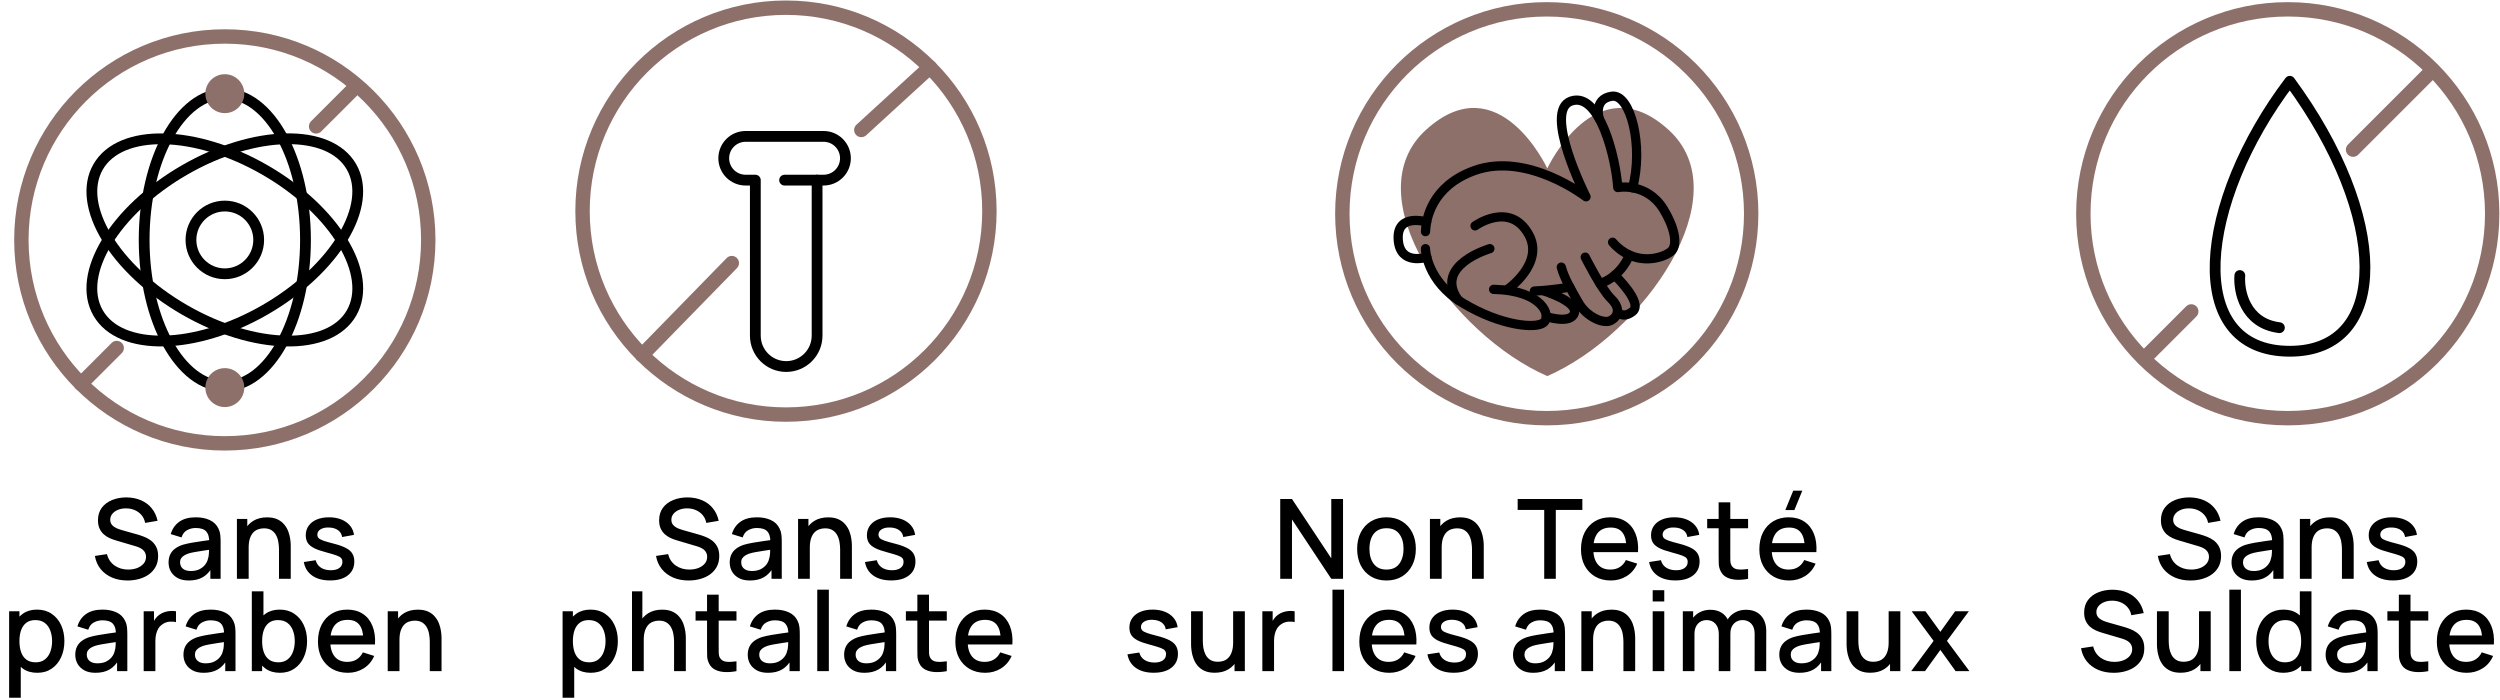 <svg width="325" height="91" viewBox="0 0 325 91" fill="none" xmlns="http://www.w3.org/2000/svg">
<path d="M29.227 35.592C31.659 35.592 33.63 33.62 33.63 31.189C33.63 28.757 31.659 26.786 29.227 26.786C26.795 26.786 24.824 28.757 24.824 31.189C24.824 33.62 26.795 35.592 29.227 35.592Z" stroke="black" stroke-width="1.403" stroke-miterlimit="10" stroke-linecap="round" stroke-linejoin="round"/>
<path d="M29.227 50.201C35.018 50.201 39.713 41.689 39.713 31.189C39.713 20.688 35.018 12.176 29.227 12.176C23.435 12.176 18.74 20.688 18.74 31.189C18.74 41.689 23.435 50.201 29.227 50.201Z" stroke="black" stroke-width="1.403" stroke-miterlimit="10" stroke-linecap="round" stroke-linejoin="round"/>
<path d="M45.69 40.698C48.586 35.683 43.562 27.361 34.469 22.111C25.375 16.86 15.657 16.67 12.761 21.686C9.865 26.701 14.889 35.023 23.982 40.273C33.075 45.523 42.794 45.714 45.69 40.698Z" stroke="black" stroke-width="1.403" stroke-miterlimit="10" stroke-linecap="round" stroke-linejoin="round"/>
<path d="M34.467 40.268C43.56 35.018 48.584 26.696 45.688 21.681C42.792 16.665 33.073 16.856 23.98 22.106C14.887 27.356 9.863 35.678 12.759 40.693C15.655 45.709 25.374 45.518 34.467 40.268Z" stroke="black" stroke-width="1.403" stroke-miterlimit="10" stroke-linecap="round" stroke-linejoin="round"/>
<path d="M29.227 14.707C30.624 14.707 31.757 13.574 31.757 12.177C31.757 10.78 30.624 9.647 29.227 9.647C27.83 9.647 26.697 10.78 26.697 12.177C26.697 13.574 27.83 14.707 29.227 14.707Z" fill="#8E706A"/>
<path d="M29.227 52.918C30.624 52.918 31.757 51.785 31.757 50.388C31.757 48.991 30.624 47.858 29.227 47.858C27.83 47.858 26.697 48.991 26.697 50.388C26.697 51.785 27.83 52.918 29.227 52.918Z" fill="#8E706A"/>
<path d="M29.227 57.636C43.833 57.636 55.674 45.795 55.674 31.188C55.674 16.582 43.833 4.741 29.227 4.741C14.62 4.741 2.779 16.582 2.779 31.188C2.779 45.795 14.62 57.636 29.227 57.636Z" stroke="#8E706A" stroke-width="1.871" stroke-miterlimit="10"/>
<path d="M15.171 45.244L10.525 49.889" stroke="#8E706A" stroke-width="1.871" stroke-miterlimit="10" stroke-linecap="round"/>
<path d="M46.238 11.288L41.094 16.431" stroke="#8E706A" stroke-width="1.871" stroke-miterlimit="10" stroke-linecap="round"/>
<path d="M16.577 75.464C15.832 75.464 15.16 75.336 14.559 75.082C13.964 74.822 13.471 74.455 13.082 73.979C12.698 73.499 12.448 72.93 12.333 72.272L13.904 72.034C14.062 72.668 14.394 73.163 14.898 73.518C15.402 73.869 15.991 74.044 16.663 74.044C17.081 74.044 17.466 73.979 17.817 73.85C18.167 73.715 18.448 73.525 18.66 73.28C18.876 73.031 18.984 72.733 18.984 72.387C18.984 72.2 18.95 72.034 18.883 71.89C18.82 71.746 18.732 71.621 18.616 71.515C18.506 71.404 18.369 71.311 18.206 71.234C18.047 71.152 17.872 71.083 17.68 71.025L15.021 70.24C14.761 70.163 14.497 70.064 14.228 69.944C13.959 69.819 13.711 69.658 13.486 69.461C13.265 69.26 13.085 69.012 12.945 68.719C12.806 68.421 12.736 68.061 12.736 67.638C12.736 66.999 12.9 66.459 13.226 66.017C13.558 65.57 14.005 65.234 14.567 65.008C15.129 64.777 15.758 64.662 16.454 64.662C17.156 64.672 17.783 64.797 18.335 65.037C18.892 65.277 19.354 65.623 19.719 66.075C20.089 66.521 20.343 67.064 20.483 67.703L18.869 67.977C18.797 67.588 18.643 67.254 18.407 66.975C18.172 66.692 17.884 66.476 17.543 66.327C17.202 66.173 16.832 66.094 16.433 66.089C16.049 66.079 15.695 66.137 15.374 66.262C15.057 66.387 14.802 66.562 14.61 66.788C14.422 67.014 14.329 67.273 14.329 67.566C14.329 67.854 14.413 68.087 14.581 68.265C14.749 68.443 14.956 68.585 15.201 68.69C15.45 68.791 15.698 68.875 15.943 68.942L17.86 69.483C18.1 69.55 18.371 69.641 18.674 69.757C18.981 69.867 19.277 70.023 19.56 70.225C19.849 70.427 20.086 70.696 20.274 71.032C20.461 71.364 20.555 71.781 20.555 72.286C20.555 72.81 20.449 73.271 20.238 73.669C20.026 74.063 19.736 74.395 19.366 74.664C19.001 74.928 18.578 75.127 18.098 75.262C17.617 75.397 17.11 75.464 16.577 75.464ZM24.544 75.464C23.967 75.464 23.484 75.358 23.095 75.147C22.706 74.93 22.411 74.647 22.209 74.296C22.012 73.941 21.913 73.552 21.913 73.129C21.913 72.735 21.983 72.389 22.122 72.091C22.262 71.793 22.468 71.541 22.742 71.335C23.016 71.123 23.352 70.953 23.751 70.823C24.097 70.722 24.488 70.633 24.926 70.556C25.363 70.48 25.822 70.408 26.302 70.34C26.787 70.273 27.267 70.206 27.743 70.139L27.195 70.441C27.205 69.831 27.075 69.38 26.806 69.087C26.542 68.789 26.086 68.64 25.437 68.64C25.029 68.64 24.654 68.736 24.313 68.928C23.972 69.115 23.734 69.428 23.6 69.865L22.195 69.432C22.387 68.765 22.752 68.234 23.29 67.84C23.833 67.446 24.553 67.249 25.452 67.249C26.148 67.249 26.753 67.369 27.267 67.609C27.786 67.845 28.166 68.219 28.406 68.733C28.531 68.988 28.608 69.257 28.637 69.54C28.665 69.824 28.68 70.129 28.68 70.456V75.248H27.347V73.468L27.606 73.698C27.284 74.294 26.874 74.738 26.374 75.031C25.879 75.32 25.269 75.464 24.544 75.464ZM24.81 74.231C25.238 74.231 25.605 74.157 25.913 74.008C26.22 73.854 26.468 73.66 26.655 73.424C26.842 73.189 26.965 72.944 27.023 72.689C27.104 72.459 27.15 72.2 27.159 71.911C27.174 71.623 27.181 71.392 27.181 71.219L27.671 71.4C27.195 71.472 26.763 71.537 26.374 71.594C25.985 71.652 25.632 71.71 25.315 71.767C25.002 71.82 24.724 71.885 24.479 71.962C24.272 72.034 24.087 72.12 23.924 72.221C23.765 72.322 23.638 72.445 23.542 72.589C23.451 72.733 23.405 72.908 23.405 73.115C23.405 73.316 23.456 73.504 23.556 73.677C23.657 73.845 23.811 73.979 24.018 74.08C24.224 74.181 24.488 74.231 24.81 74.231ZM36.269 75.248V71.421C36.269 71.119 36.242 70.809 36.189 70.492C36.141 70.17 36.045 69.872 35.901 69.598C35.762 69.324 35.562 69.103 35.303 68.935C35.048 68.767 34.715 68.683 34.301 68.683C34.032 68.683 33.778 68.729 33.538 68.82C33.297 68.906 33.086 69.048 32.904 69.245C32.726 69.442 32.584 69.701 32.478 70.023C32.377 70.345 32.327 70.737 32.327 71.198L31.39 70.845C31.39 70.139 31.522 69.516 31.787 68.978C32.051 68.436 32.43 68.013 32.925 67.71C33.42 67.408 34.018 67.256 34.719 67.256C35.257 67.256 35.709 67.343 36.074 67.516C36.439 67.689 36.735 67.917 36.96 68.2C37.191 68.479 37.366 68.784 37.486 69.115C37.606 69.447 37.688 69.771 37.731 70.088C37.775 70.405 37.796 70.684 37.796 70.924V75.248H36.269ZM30.799 75.248V67.465H32.147V69.713H32.327V75.248H30.799ZM42.905 75.457C41.958 75.457 41.187 75.248 40.592 74.83C39.996 74.412 39.631 73.823 39.496 73.064L41.038 72.826C41.135 73.23 41.355 73.549 41.701 73.785C42.052 74.015 42.487 74.131 43.006 74.131C43.476 74.131 43.844 74.035 44.108 73.842C44.377 73.65 44.512 73.386 44.512 73.05C44.512 72.853 44.464 72.694 44.367 72.574C44.276 72.449 44.082 72.332 43.784 72.221C43.486 72.111 43.032 71.974 42.422 71.81C41.754 71.637 41.223 71.453 40.829 71.255C40.44 71.054 40.162 70.821 39.993 70.556C39.83 70.287 39.748 69.963 39.748 69.584C39.748 69.113 39.873 68.702 40.123 68.352C40.373 68.001 40.724 67.729 41.175 67.537C41.632 67.345 42.165 67.249 42.775 67.249C43.371 67.249 43.901 67.343 44.367 67.53C44.834 67.717 45.211 67.984 45.499 68.33C45.787 68.671 45.96 69.072 46.018 69.533L44.476 69.814C44.423 69.44 44.247 69.144 43.95 68.928C43.652 68.712 43.265 68.594 42.789 68.575C42.333 68.556 41.963 68.633 41.68 68.805C41.396 68.974 41.255 69.207 41.255 69.504C41.255 69.677 41.307 69.824 41.413 69.944C41.524 70.064 41.735 70.179 42.047 70.29C42.359 70.4 42.821 70.532 43.431 70.686C44.084 70.854 44.603 71.042 44.987 71.248C45.371 71.45 45.645 71.693 45.809 71.976C45.977 72.255 46.061 72.593 46.061 72.992C46.061 73.761 45.78 74.364 45.218 74.801C44.661 75.238 43.889 75.457 42.905 75.457ZM4.848 87.464C4.103 87.464 3.478 87.284 2.974 86.923C2.47 86.558 2.088 86.066 1.828 85.446C1.569 84.826 1.439 84.127 1.439 83.349C1.439 82.571 1.566 81.872 1.821 81.252C2.081 80.633 2.46 80.145 2.96 79.79C3.464 79.429 4.084 79.249 4.819 79.249C5.549 79.249 6.178 79.429 6.707 79.79C7.24 80.145 7.651 80.633 7.939 81.252C8.227 81.867 8.371 82.566 8.371 83.349C8.371 84.127 8.227 84.829 7.939 85.453C7.655 86.073 7.25 86.563 6.721 86.923C6.197 87.284 5.573 87.464 4.848 87.464ZM1.187 90.706V79.465H2.527V85.064H2.7V90.706H1.187ZM4.639 86.102C5.119 86.102 5.515 85.979 5.828 85.734C6.145 85.489 6.38 85.16 6.534 84.747C6.692 84.329 6.772 83.863 6.772 83.349C6.772 82.84 6.692 82.379 6.534 81.966C6.38 81.552 6.142 81.223 5.82 80.978C5.498 80.733 5.088 80.611 4.588 80.611C4.117 80.611 3.728 80.726 3.421 80.957C3.118 81.187 2.892 81.509 2.743 81.922C2.599 82.335 2.527 82.811 2.527 83.349C2.527 83.887 2.599 84.363 2.743 84.776C2.888 85.189 3.116 85.513 3.428 85.749C3.74 85.984 4.144 86.102 4.639 86.102ZM12.416 87.464C11.839 87.464 11.356 87.358 10.967 87.147C10.578 86.93 10.283 86.647 10.081 86.296C9.884 85.941 9.785 85.552 9.785 85.129C9.785 84.735 9.855 84.389 9.994 84.091C10.134 83.793 10.34 83.541 10.614 83.335C10.888 83.123 11.224 82.953 11.623 82.823C11.969 82.722 12.36 82.633 12.797 82.556C13.235 82.48 13.694 82.408 14.174 82.34C14.659 82.273 15.139 82.206 15.615 82.139L15.067 82.441C15.077 81.831 14.947 81.38 14.678 81.087C14.414 80.789 13.958 80.64 13.309 80.64C12.901 80.64 12.526 80.736 12.185 80.928C11.844 81.115 11.606 81.428 11.472 81.865L10.066 81.432C10.259 80.765 10.624 80.234 11.162 79.84C11.705 79.446 12.425 79.249 13.324 79.249C14.02 79.249 14.625 79.369 15.139 79.609C15.658 79.845 16.038 80.219 16.278 80.733C16.403 80.988 16.48 81.257 16.509 81.54C16.537 81.824 16.552 82.129 16.552 82.456V87.248H15.219V85.468L15.478 85.698C15.156 86.294 14.745 86.738 14.246 87.031C13.751 87.32 13.141 87.464 12.416 87.464ZM12.682 86.231C13.11 86.231 13.477 86.157 13.785 86.008C14.092 85.854 14.34 85.66 14.527 85.424C14.714 85.189 14.837 84.944 14.894 84.689C14.976 84.459 15.022 84.2 15.031 83.911C15.046 83.623 15.053 83.392 15.053 83.219L15.543 83.4C15.067 83.472 14.635 83.537 14.246 83.594C13.857 83.652 13.504 83.71 13.187 83.767C12.874 83.82 12.596 83.885 12.351 83.962C12.144 84.034 11.959 84.12 11.796 84.221C11.637 84.322 11.51 84.445 11.414 84.589C11.323 84.733 11.277 84.908 11.277 85.115C11.277 85.316 11.328 85.504 11.428 85.677C11.529 85.845 11.683 85.979 11.89 86.08C12.096 86.181 12.36 86.231 12.682 86.231ZM18.678 87.248V79.465H20.019V81.353L19.831 81.108C19.927 80.858 20.052 80.63 20.206 80.424C20.36 80.212 20.538 80.039 20.739 79.905C20.936 79.761 21.155 79.65 21.395 79.573C21.64 79.492 21.89 79.444 22.145 79.429C22.399 79.41 22.644 79.422 22.88 79.465V80.878C22.625 80.81 22.341 80.791 22.029 80.82C21.722 80.849 21.438 80.947 21.179 81.115C20.934 81.274 20.739 81.466 20.595 81.692C20.456 81.918 20.355 82.17 20.293 82.448C20.23 82.722 20.199 83.013 20.199 83.32V87.248H18.678ZM26.48 87.464C25.904 87.464 25.421 87.358 25.032 87.147C24.642 86.93 24.347 86.647 24.145 86.296C23.948 85.941 23.85 85.552 23.85 85.129C23.85 84.735 23.919 84.389 24.059 84.091C24.198 83.793 24.405 83.541 24.678 83.335C24.952 83.123 25.289 82.953 25.687 82.823C26.033 82.722 26.425 82.633 26.862 82.556C27.299 82.48 27.758 82.408 28.238 82.34C28.723 82.273 29.204 82.206 29.679 82.139L29.132 82.441C29.141 81.831 29.012 81.38 28.743 81.087C28.478 80.789 28.022 80.64 27.373 80.64C26.965 80.64 26.59 80.736 26.249 80.928C25.908 81.115 25.671 81.428 25.536 81.865L24.131 81.432C24.323 80.765 24.688 80.234 25.226 79.84C25.769 79.446 26.489 79.249 27.388 79.249C28.084 79.249 28.69 79.369 29.204 79.609C29.723 79.845 30.102 80.219 30.342 80.733C30.467 80.988 30.544 81.257 30.573 81.54C30.602 81.824 30.616 82.129 30.616 82.456V87.248H29.283V85.468L29.542 85.698C29.221 86.294 28.81 86.738 28.31 87.031C27.815 87.32 27.205 87.464 26.48 87.464ZM26.747 86.231C27.174 86.231 27.542 86.157 27.849 86.008C28.157 85.854 28.404 85.66 28.591 85.424C28.779 85.189 28.901 84.944 28.959 84.689C29.04 84.459 29.086 84.2 29.096 83.911C29.11 83.623 29.117 83.392 29.117 83.219L29.607 83.4C29.132 83.472 28.699 83.537 28.31 83.594C27.921 83.652 27.568 83.71 27.251 83.767C26.939 83.82 26.66 83.885 26.415 83.962C26.209 84.034 26.024 84.12 25.86 84.221C25.702 84.322 25.574 84.445 25.478 84.589C25.387 84.733 25.341 84.908 25.341 85.115C25.341 85.316 25.392 85.504 25.493 85.677C25.594 85.845 25.747 85.979 25.954 86.08C26.16 86.181 26.425 86.231 26.747 86.231ZM36.396 87.464C35.652 87.464 35.027 87.284 34.523 86.923C34.018 86.558 33.636 86.066 33.377 85.446C33.117 84.826 32.988 84.127 32.988 83.349C32.988 82.571 33.115 81.872 33.37 81.252C33.629 80.633 34.009 80.145 34.508 79.79C35.013 79.429 35.632 79.249 36.367 79.249C37.098 79.249 37.727 79.429 38.255 79.79C38.789 80.145 39.199 80.633 39.487 81.252C39.776 81.867 39.92 82.566 39.92 83.349C39.92 84.127 39.776 84.829 39.487 85.453C39.204 86.073 38.798 86.563 38.27 86.923C37.746 87.284 37.122 87.464 36.396 87.464ZM32.736 87.248V76.871H34.249V81.649H34.076V87.248H32.736ZM36.187 86.102C36.668 86.102 37.064 85.979 37.376 85.734C37.693 85.489 37.929 85.16 38.082 84.747C38.241 84.329 38.32 83.863 38.32 83.349C38.32 82.84 38.241 82.379 38.082 81.966C37.929 81.552 37.691 81.223 37.369 80.978C37.047 80.733 36.636 80.611 36.137 80.611C35.666 80.611 35.277 80.726 34.969 80.957C34.667 81.187 34.441 81.509 34.292 81.922C34.148 82.335 34.076 82.811 34.076 83.349C34.076 83.887 34.148 84.363 34.292 84.776C34.436 85.189 34.664 85.513 34.977 85.749C35.289 85.984 35.692 86.102 36.187 86.102ZM45.218 87.464C44.445 87.464 43.765 87.296 43.179 86.959C42.597 86.618 42.144 86.145 41.817 85.54C41.495 84.93 41.334 84.224 41.334 83.421C41.334 82.571 41.493 81.834 41.81 81.209C42.132 80.585 42.578 80.102 43.15 79.761C43.722 79.42 44.387 79.249 45.146 79.249C45.939 79.249 46.614 79.434 47.171 79.804C47.728 80.169 48.144 80.69 48.417 81.368C48.696 82.045 48.807 82.85 48.749 83.781H47.243V83.234C47.233 82.331 47.06 81.663 46.724 81.231C46.393 80.798 45.886 80.582 45.204 80.582C44.449 80.582 43.883 80.82 43.503 81.296C43.124 81.771 42.934 82.458 42.934 83.356C42.934 84.212 43.124 84.874 43.503 85.345C43.883 85.811 44.43 86.044 45.146 86.044C45.617 86.044 46.023 85.939 46.364 85.727C46.71 85.511 46.979 85.204 47.171 84.805L48.648 85.273C48.345 85.97 47.887 86.51 47.272 86.894C46.657 87.274 45.972 87.464 45.218 87.464ZM42.444 83.781V82.607H47.999V83.781H42.444ZM55.872 87.248V83.421C55.872 83.119 55.846 82.809 55.793 82.492C55.745 82.17 55.649 81.872 55.505 81.598C55.365 81.324 55.166 81.103 54.907 80.935C54.652 80.767 54.318 80.683 53.905 80.683C53.636 80.683 53.381 80.729 53.141 80.82C52.901 80.906 52.69 81.048 52.507 81.245C52.329 81.442 52.188 81.701 52.082 82.023C51.981 82.345 51.931 82.737 51.931 83.198L50.994 82.845C50.994 82.139 51.126 81.516 51.39 80.978C51.654 80.436 52.034 80.013 52.529 79.71C53.023 79.408 53.621 79.256 54.323 79.256C54.861 79.256 55.312 79.343 55.678 79.516C56.043 79.689 56.338 79.917 56.564 80.2C56.794 80.479 56.97 80.784 57.09 81.115C57.21 81.447 57.292 81.771 57.335 82.088C57.378 82.405 57.4 82.684 57.4 82.924V87.248H55.872ZM50.403 87.248V79.465H51.75V81.713H51.931V87.248H50.403Z" fill="black"/>
<path d="M107.065 17.731H96.93C95.36 17.731 94.087 19.004 94.087 20.575C94.087 22.145 95.36 23.418 96.93 23.418H98.193V43.634C98.193 45.851 99.99 47.649 102.207 47.649C104.424 47.649 106.222 45.851 106.222 43.634V23.417H107.065C108.635 23.417 109.908 22.144 109.908 20.574C109.907 19.004 108.635 17.731 107.065 17.731Z" stroke="black" stroke-width="1.403" stroke-miterlimit="10" stroke-linecap="round" stroke-linejoin="round"/>
<path d="M106.222 23.418H101.998" stroke="black" stroke-width="1.403" stroke-miterlimit="10" stroke-linecap="round" stroke-linejoin="round"/>
<path d="M102.176 53.895C116.783 53.895 128.624 42.054 128.624 27.448C128.624 12.841 116.783 1 102.176 1C87.57 1 75.729 12.841 75.729 27.448C75.729 42.054 87.57 53.895 102.176 53.895Z" stroke="#8E706A" stroke-width="1.871" stroke-miterlimit="10"/>
<path d="M95.135 34.201L83.475 46.148" stroke="#8E706A" stroke-width="1.871" stroke-miterlimit="10" stroke-linecap="round"/>
<path d="M120.878 8.746L111.97 16.899" stroke="#8E706A" stroke-width="1.871" stroke-miterlimit="10" stroke-linecap="round"/>
<path d="M89.526 75.464C88.782 75.464 88.109 75.336 87.509 75.082C86.913 74.822 86.421 74.455 86.032 73.979C85.647 73.499 85.397 72.93 85.282 72.272L86.853 72.034C87.012 72.668 87.343 73.163 87.847 73.518C88.352 73.869 88.94 74.044 89.613 74.044C90.031 74.044 90.415 73.979 90.766 73.85C91.117 73.715 91.398 73.525 91.609 73.28C91.825 73.031 91.933 72.733 91.933 72.387C91.933 72.2 91.9 72.034 91.832 71.89C91.77 71.746 91.681 71.621 91.566 71.515C91.455 71.404 91.318 71.311 91.155 71.234C90.996 71.152 90.821 71.083 90.629 71.025L87.97 70.24C87.711 70.163 87.446 70.064 87.177 69.944C86.908 69.819 86.661 69.658 86.435 69.461C86.214 69.26 86.034 69.012 85.895 68.719C85.755 68.421 85.686 68.061 85.686 67.638C85.686 66.999 85.849 66.459 86.176 66.017C86.507 65.57 86.954 65.234 87.516 65.008C88.078 64.777 88.707 64.662 89.404 64.662C90.105 64.672 90.732 64.797 91.285 65.037C91.842 65.277 92.303 65.623 92.668 66.075C93.038 66.521 93.293 67.064 93.432 67.703L91.818 67.977C91.746 67.588 91.592 67.254 91.357 66.975C91.121 66.692 90.833 66.476 90.492 66.327C90.151 66.173 89.781 66.094 89.382 66.089C88.998 66.079 88.645 66.137 88.323 66.262C88.006 66.387 87.751 66.562 87.559 66.788C87.372 67.014 87.278 67.273 87.278 67.566C87.278 67.854 87.362 68.087 87.53 68.265C87.699 68.443 87.905 68.585 88.15 68.69C88.4 68.791 88.647 68.875 88.892 68.942L90.809 69.483C91.049 69.55 91.321 69.641 91.623 69.757C91.931 69.867 92.226 70.023 92.51 70.225C92.798 70.427 93.036 70.696 93.223 71.032C93.41 71.364 93.504 71.781 93.504 72.286C93.504 72.81 93.398 73.271 93.187 73.669C92.976 74.063 92.685 74.395 92.315 74.664C91.95 74.928 91.527 75.127 91.047 75.262C90.567 75.397 90.06 75.464 89.526 75.464ZM97.493 75.464C96.917 75.464 96.434 75.358 96.045 75.147C95.656 74.93 95.36 74.647 95.158 74.296C94.961 73.941 94.863 73.552 94.863 73.129C94.863 72.735 94.933 72.389 95.072 72.091C95.211 71.793 95.418 71.541 95.692 71.335C95.965 71.123 96.302 70.953 96.7 70.823C97.046 70.722 97.438 70.633 97.875 70.556C98.312 70.48 98.771 70.408 99.251 70.34C99.737 70.273 100.217 70.206 100.692 70.139L100.145 70.441C100.154 69.831 100.025 69.38 99.756 69.087C99.492 68.789 99.035 68.64 98.387 68.64C97.978 68.64 97.604 68.736 97.263 68.928C96.921 69.115 96.684 69.428 96.549 69.865L95.144 69.432C95.336 68.765 95.701 68.234 96.239 67.84C96.782 67.446 97.503 67.249 98.401 67.249C99.098 67.249 99.703 67.369 100.217 67.609C100.736 67.845 101.115 68.219 101.355 68.733C101.48 68.988 101.557 69.257 101.586 69.54C101.615 69.824 101.629 70.129 101.629 70.456V75.248H100.296V73.468L100.556 73.698C100.234 74.294 99.823 74.738 99.323 75.031C98.829 75.32 98.219 75.464 97.493 75.464ZM97.76 74.231C98.187 74.231 98.555 74.157 98.862 74.008C99.17 73.854 99.417 73.66 99.604 73.424C99.792 73.189 99.914 72.944 99.972 72.689C100.054 72.459 100.099 72.2 100.109 71.911C100.123 71.623 100.13 71.392 100.13 71.219L100.62 71.4C100.145 71.472 99.713 71.537 99.323 71.594C98.934 71.652 98.581 71.71 98.264 71.767C97.952 71.82 97.673 71.885 97.428 71.962C97.222 72.034 97.037 72.12 96.873 72.221C96.715 72.322 96.588 72.445 96.492 72.589C96.4 72.733 96.355 72.908 96.355 73.115C96.355 73.316 96.405 73.504 96.506 73.677C96.607 73.845 96.76 73.979 96.967 74.08C97.174 74.181 97.438 74.231 97.76 74.231ZM109.218 75.248V71.421C109.218 71.119 109.192 70.809 109.139 70.492C109.091 70.17 108.995 69.872 108.851 69.598C108.711 69.324 108.512 69.103 108.252 68.935C107.998 68.767 107.664 68.683 107.251 68.683C106.982 68.683 106.727 68.729 106.487 68.82C106.247 68.906 106.035 69.048 105.853 69.245C105.675 69.442 105.533 69.701 105.428 70.023C105.327 70.345 105.276 70.737 105.276 71.198L104.34 70.845C104.34 70.139 104.472 69.516 104.736 68.978C105 68.436 105.38 68.013 105.874 67.71C106.369 67.408 106.967 67.256 107.669 67.256C108.207 67.256 108.658 67.343 109.023 67.516C109.389 67.689 109.684 67.917 109.91 68.2C110.14 68.479 110.316 68.784 110.436 69.115C110.556 69.447 110.638 69.771 110.681 70.088C110.724 70.405 110.746 70.684 110.746 70.924V75.248H109.218ZM103.749 75.248V67.465H105.096V69.713H105.276V75.248H103.749ZM115.854 75.457C114.908 75.457 114.137 75.248 113.541 74.83C112.945 74.412 112.58 73.823 112.446 73.064L113.988 72.826C114.084 73.23 114.305 73.549 114.651 73.785C115.001 74.015 115.436 74.131 115.955 74.131C116.426 74.131 116.793 74.035 117.058 73.842C117.327 73.65 117.461 73.386 117.461 73.05C117.461 72.853 117.413 72.694 117.317 72.574C117.226 72.449 117.031 72.332 116.733 72.221C116.435 72.111 115.981 71.974 115.371 71.81C114.704 71.637 114.173 71.453 113.779 71.255C113.39 71.054 113.111 70.821 112.943 70.556C112.78 70.287 112.698 69.963 112.698 69.584C112.698 69.113 112.823 68.702 113.073 68.352C113.322 68.001 113.673 67.729 114.125 67.537C114.581 67.345 115.114 67.249 115.724 67.249C116.32 67.249 116.851 67.343 117.317 67.53C117.783 67.717 118.16 67.984 118.448 68.33C118.736 68.671 118.909 69.072 118.967 69.533L117.425 69.814C117.372 69.44 117.197 69.144 116.899 68.928C116.601 68.712 116.214 68.594 115.739 68.575C115.282 68.556 114.913 68.633 114.629 68.805C114.346 68.974 114.204 69.207 114.204 69.504C114.204 69.677 114.257 69.824 114.363 69.944C114.473 70.064 114.684 70.179 114.997 70.29C115.309 70.4 115.77 70.532 116.38 70.686C117.033 70.854 117.552 71.042 117.937 71.248C118.321 71.45 118.595 71.693 118.758 71.976C118.926 72.255 119.01 72.593 119.01 72.992C119.01 73.761 118.729 74.364 118.167 74.801C117.61 75.238 116.839 75.457 115.854 75.457ZM76.797 87.464C76.052 87.464 75.427 87.284 74.923 86.923C74.419 86.558 74.037 86.066 73.777 85.446C73.518 84.826 73.388 84.127 73.388 83.349C73.388 82.571 73.516 81.872 73.77 81.252C74.03 80.633 74.409 80.145 74.909 79.79C75.413 79.429 76.033 79.249 76.768 79.249C77.498 79.249 78.127 79.429 78.656 79.79C79.189 80.145 79.6 80.633 79.888 81.252C80.176 81.867 80.32 82.566 80.32 83.349C80.32 84.127 80.176 84.829 79.888 85.453C79.605 86.073 79.199 86.563 78.67 86.923C78.147 87.284 77.522 87.464 76.797 87.464ZM73.136 90.706V79.465H74.476V85.064H74.649V90.706H73.136ZM76.588 86.102C77.068 86.102 77.464 85.979 77.777 85.734C78.094 85.489 78.329 85.16 78.483 84.747C78.641 84.329 78.721 83.863 78.721 83.349C78.721 82.84 78.641 82.379 78.483 81.966C78.329 81.552 78.091 81.223 77.769 80.978C77.448 80.733 77.037 80.611 76.537 80.611C76.066 80.611 75.677 80.726 75.37 80.957C75.067 81.187 74.841 81.509 74.692 81.922C74.548 82.335 74.476 82.811 74.476 83.349C74.476 83.887 74.548 84.363 74.692 84.776C74.837 85.189 75.065 85.513 75.377 85.749C75.689 85.984 76.093 86.102 76.588 86.102ZM87.629 87.248V83.421C87.629 83.119 87.603 82.809 87.55 82.492C87.502 82.17 87.406 81.872 87.261 81.598C87.122 81.324 86.923 81.103 86.663 80.935C86.409 80.767 86.075 80.683 85.662 80.683C85.393 80.683 85.138 80.729 84.898 80.82C84.658 80.906 84.446 81.048 84.264 81.245C84.086 81.442 83.944 81.701 83.839 82.023C83.738 82.345 83.687 82.737 83.687 83.198L82.751 82.845C82.751 82.139 82.883 81.516 83.147 80.978C83.411 80.436 83.791 80.013 84.285 79.71C84.78 79.408 85.378 79.256 86.08 79.256C86.618 79.256 87.069 79.343 87.434 79.516C87.799 79.689 88.095 79.917 88.321 80.2C88.551 80.479 88.727 80.784 88.847 81.115C88.967 81.447 89.049 81.771 89.092 82.088C89.135 82.405 89.157 82.684 89.157 82.924V87.248H87.629ZM82.16 87.248V76.871H83.507V82.47H83.687V87.248H82.16ZM95.742 87.248C95.252 87.344 94.772 87.385 94.301 87.37C93.83 87.356 93.41 87.264 93.04 87.096C92.67 86.928 92.391 86.664 92.204 86.304C92.036 85.982 91.945 85.655 91.93 85.324C91.921 84.987 91.916 84.608 91.916 84.185V77.303H93.429V84.113C93.429 84.425 93.432 84.697 93.436 84.927C93.446 85.158 93.496 85.352 93.588 85.511C93.761 85.809 94.034 85.979 94.409 86.023C94.789 86.061 95.233 86.044 95.742 85.972V87.248ZM90.424 80.676V79.465H95.742V80.676H90.424ZM99.836 87.464C99.26 87.464 98.777 87.358 98.388 87.147C97.999 86.93 97.704 86.647 97.502 86.296C97.305 85.941 97.206 85.552 97.206 85.129C97.206 84.735 97.276 84.389 97.415 84.091C97.555 83.793 97.761 83.541 98.035 83.335C98.309 83.123 98.645 82.953 99.044 82.823C99.39 82.722 99.781 82.633 100.218 82.556C100.655 82.48 101.114 82.408 101.595 82.34C102.08 82.273 102.56 82.206 103.036 82.139L102.488 82.441C102.498 81.831 102.368 81.38 102.099 81.087C101.835 80.789 101.378 80.64 100.73 80.64C100.322 80.64 99.947 80.736 99.606 80.928C99.265 81.115 99.027 81.428 98.892 81.865L97.487 81.432C97.679 80.765 98.044 80.234 98.583 79.84C99.125 79.446 99.846 79.249 100.744 79.249C101.441 79.249 102.046 79.369 102.56 79.609C103.079 79.845 103.459 80.219 103.699 80.733C103.824 80.988 103.901 81.257 103.929 81.54C103.958 81.824 103.973 82.129 103.973 82.456V87.248H102.639V85.468L102.899 85.698C102.577 86.294 102.166 86.738 101.667 87.031C101.172 87.32 100.562 87.464 99.836 87.464ZM100.103 86.231C100.531 86.231 100.898 86.157 101.206 86.008C101.513 85.854 101.76 85.66 101.948 85.424C102.135 85.189 102.258 84.944 102.315 84.689C102.397 84.459 102.443 84.2 102.452 83.911C102.467 83.623 102.474 83.392 102.474 83.219L102.964 83.4C102.488 83.472 102.056 83.537 101.667 83.594C101.278 83.652 100.924 83.71 100.607 83.767C100.295 83.82 100.017 83.885 99.772 83.962C99.565 84.034 99.38 84.12 99.217 84.221C99.058 84.322 98.931 84.445 98.835 84.589C98.743 84.733 98.698 84.908 98.698 85.115C98.698 85.316 98.748 85.504 98.849 85.677C98.95 85.845 99.104 85.979 99.31 86.08C99.517 86.181 99.781 86.231 100.103 86.231ZM106.243 87.248V76.655H107.749V87.248H106.243ZM112.367 87.464C111.79 87.464 111.307 87.358 110.918 87.147C110.529 86.93 110.234 86.647 110.032 86.296C109.835 85.941 109.737 85.552 109.737 85.129C109.737 84.735 109.806 84.389 109.945 84.091C110.085 83.793 110.291 83.541 110.565 83.335C110.839 83.123 111.175 82.953 111.574 82.823C111.92 82.722 112.311 82.633 112.749 82.556C113.186 82.48 113.644 82.408 114.125 82.34C114.61 82.273 115.09 82.206 115.566 82.139L115.018 82.441C115.028 81.831 114.898 81.38 114.629 81.087C114.365 80.789 113.909 80.64 113.26 80.64C112.852 80.64 112.477 80.736 112.136 80.928C111.795 81.115 111.557 81.428 111.423 81.865L110.018 81.432C110.21 80.765 110.575 80.234 111.113 79.84C111.656 79.446 112.376 79.249 113.275 79.249C113.971 79.249 114.576 79.369 115.09 79.609C115.609 79.845 115.989 80.219 116.229 80.733C116.354 80.988 116.431 81.257 116.46 81.54C116.488 81.824 116.503 82.129 116.503 82.456V87.248H115.17V85.468L115.429 85.698C115.107 86.294 114.697 86.738 114.197 87.031C113.702 87.32 113.092 87.464 112.367 87.464ZM112.633 86.231C113.061 86.231 113.428 86.157 113.736 86.008C114.043 85.854 114.291 85.66 114.478 85.424C114.665 85.189 114.788 84.944 114.845 84.689C114.927 84.459 114.973 84.2 114.982 83.911C114.997 83.623 115.004 83.392 115.004 83.219L115.494 83.4C115.018 83.472 114.586 83.537 114.197 83.594C113.808 83.652 113.455 83.71 113.138 83.767C112.825 83.82 112.547 83.885 112.302 83.962C112.095 84.034 111.91 84.12 111.747 84.221C111.588 84.322 111.461 84.445 111.365 84.589C111.274 84.733 111.228 84.908 111.228 85.115C111.228 85.316 111.279 85.504 111.379 85.677C111.48 85.845 111.634 85.979 111.841 86.08C112.047 86.181 112.311 86.231 112.633 86.231ZM123.083 87.248C122.593 87.344 122.112 87.385 121.642 87.37C121.171 87.356 120.75 87.264 120.381 87.096C120.011 86.928 119.732 86.664 119.545 86.304C119.377 85.982 119.285 85.655 119.271 85.324C119.261 84.987 119.256 84.608 119.256 84.185V77.303H120.77V84.113C120.77 84.425 120.772 84.697 120.777 84.927C120.786 85.158 120.837 85.352 120.928 85.511C121.101 85.809 121.375 85.979 121.75 86.023C122.129 86.061 122.574 86.044 123.083 85.972V87.248ZM117.765 80.676V79.465H123.083V80.676H117.765ZM128.079 87.464C127.305 87.464 126.626 87.296 126.04 86.959C125.458 86.618 125.004 86.145 124.678 85.54C124.356 84.93 124.195 84.224 124.195 83.421C124.195 82.571 124.353 81.834 124.67 81.209C124.992 80.585 125.439 80.102 126.011 79.761C126.582 79.42 127.248 79.249 128.007 79.249C128.799 79.249 129.474 79.434 130.032 79.804C130.589 80.169 131.004 80.69 131.278 81.368C131.557 82.045 131.667 82.85 131.61 83.781H130.104V83.234C130.094 82.331 129.921 81.663 129.585 81.231C129.253 80.798 128.747 80.582 128.064 80.582C127.31 80.582 126.743 80.82 126.364 81.296C125.984 81.771 125.795 82.458 125.795 83.356C125.795 84.212 125.984 84.874 126.364 85.345C126.743 85.811 127.291 86.044 128.007 86.044C128.478 86.044 128.884 85.939 129.225 85.727C129.57 85.511 129.84 85.204 130.032 84.805L131.509 85.273C131.206 85.97 130.747 86.51 130.133 86.894C129.518 87.274 128.833 87.464 128.079 87.464ZM125.305 83.781V82.607H130.86V83.781H125.305Z" fill="black"/>
<path d="M201.148 48.891C213.566 43.484 226.356 25.434 216.903 16.867C207.45 8.301 201.148 21.895 201.148 21.895C201.148 21.895 194.845 8.301 185.392 16.867C175.939 25.433 188.729 43.484 201.148 48.891Z" fill="#8E706A"/>
<path d="M185.465 28.857C185.465 28.857 181.557 27.656 181.768 31.127C181.98 34.597 185.481 33.429 185.481 33.429" stroke="black" stroke-width="1.202" stroke-miterlimit="10" stroke-linecap="round" stroke-linejoin="round"/>
<path d="M185.314 30.11C185.375 28.53 186.068 24.212 191.648 22.183C198.549 19.673 206.183 25.581 206.183 25.581C206.183 25.581 200.536 14.392 204.248 13.137C207.96 11.883 210.052 20.562 210.313 24.379C210.313 24.379 214.037 23.655 216.221 27.15C217.529 29.241 218.313 31.855 217.163 32.745C216.012 33.634 212.405 34.679 209.634 31.49" stroke="black" stroke-width="1.202" stroke-miterlimit="10" stroke-linecap="round" stroke-linejoin="round"/>
<path d="M207.906 15.446C207.906 15.446 207.072 12.876 209.529 12.511C211.987 12.145 213.68 19.067 212.233 24.416" stroke="black" stroke-width="1.202" stroke-miterlimit="10" stroke-linecap="round" stroke-linejoin="round"/>
<path d="M191.755 29.362C191.755 29.362 196.278 26.102 198.725 30.466C200.838 34.232 195.987 37.615 195.987 37.615" stroke="black" stroke-width="1.202" stroke-miterlimit="10" stroke-linecap="round" stroke-linejoin="round"/>
<path d="M185.31 32.325C185.31 32.325 185.365 36.515 190.232 39.435C195.099 42.355 199.67 42.778 200.685 41.931C201.701 41.085 200.588 37.763 194.168 37.615" stroke="black" stroke-width="1.202" stroke-miterlimit="10" stroke-linecap="round" stroke-linejoin="round"/>
<path d="M206.078 33.429C206.078 33.429 208.163 37.587 209.435 38.824C210.707 40.061 210.389 41.121 209.435 41.651C208.481 42.181 206.254 41.192 205.229 39.389C204.204 37.587 203.356 36.173 202.967 34.724" stroke="black" stroke-width="1.202" stroke-miterlimit="10" stroke-linecap="round" stroke-linejoin="round"/>
<path d="M211.823 33.159C211.823 33.159 210.845 35.888 208.002 36.879" stroke="black" stroke-width="1.202" stroke-miterlimit="10" stroke-linecap="round" stroke-linejoin="round"/>
<path d="M204.068 37.321C204.068 37.321 201.93 37.728 199.469 37.834" stroke="black" stroke-width="1.202" stroke-miterlimit="10" stroke-linecap="round" stroke-linejoin="round"/>
<path d="M201.012 41.157C201.012 41.157 204.207 42.195 204.664 40.697C205.121 39.199 200.74 37.834 200.74 37.834" stroke="black" stroke-width="1.202" stroke-miterlimit="10" stroke-linecap="round" stroke-linejoin="round"/>
<path d="M210.268 40.516C210.268 40.516 210.935 41.508 212.235 40.495C213.676 39.374 209.913 35.782 209.913 35.782" stroke="black" stroke-width="1.202" stroke-miterlimit="10" stroke-linecap="round" stroke-linejoin="round"/>
<path d="M193.684 32.324C193.684 32.324 186.285 34.478 189.58 39.016" stroke="black" stroke-width="1.202" stroke-miterlimit="10" stroke-linecap="round" stroke-linejoin="round"/>
<path d="M201.079 54.363C215.756 54.363 227.654 42.465 227.654 27.788C227.654 13.111 215.756 1.213 201.079 1.213C186.402 1.213 174.504 13.111 174.504 27.788C174.504 42.465 186.402 54.363 201.079 54.363Z" stroke="#8E706A" stroke-width="1.871" stroke-miterlimit="10" stroke-linecap="round" stroke-linejoin="round"/>
<path d="M166.43 75.248V64.871H167.958L173.066 72.581V64.871H174.594V75.248H173.066L167.958 67.53V75.248H166.43ZM180.24 75.464C179.462 75.464 178.787 75.288 178.216 74.938C177.644 74.587 177.202 74.104 176.89 73.489C176.582 72.87 176.429 72.156 176.429 71.349C176.429 70.537 176.587 69.824 176.904 69.209C177.221 68.589 177.666 68.109 178.237 67.768C178.809 67.422 179.477 67.249 180.24 67.249C181.019 67.249 181.694 67.424 182.265 67.775C182.837 68.126 183.279 68.609 183.591 69.223C183.903 69.838 184.06 70.547 184.06 71.349C184.06 72.161 183.901 72.877 183.584 73.496C183.272 74.111 182.83 74.594 182.258 74.945C181.686 75.291 181.014 75.464 180.24 75.464ZM180.24 74.044C180.985 74.044 181.54 73.794 181.905 73.295C182.275 72.79 182.46 72.142 182.46 71.349C182.46 70.537 182.273 69.889 181.898 69.404C181.528 68.914 180.975 68.669 180.24 68.669C179.736 68.669 179.321 68.784 178.994 69.014C178.667 69.24 178.425 69.555 178.266 69.958C178.108 70.357 178.028 70.821 178.028 71.349C178.028 72.166 178.216 72.819 178.59 73.309C178.965 73.799 179.515 74.044 180.24 74.044ZM191.361 75.248V71.421C191.361 71.119 191.334 70.809 191.281 70.492C191.233 70.17 191.137 69.872 190.993 69.598C190.854 69.324 190.654 69.103 190.395 68.935C190.14 68.767 189.807 68.683 189.393 68.683C189.124 68.683 188.87 68.729 188.63 68.82C188.389 68.906 188.178 69.048 187.996 69.245C187.818 69.442 187.676 69.701 187.57 70.023C187.469 70.345 187.419 70.737 187.419 71.198L186.482 70.845C186.482 70.139 186.614 69.516 186.879 68.978C187.143 68.436 187.522 68.013 188.017 67.71C188.512 67.408 189.11 67.256 189.811 67.256C190.349 67.256 190.801 67.343 191.166 67.516C191.531 67.689 191.827 67.917 192.052 68.2C192.283 68.479 192.458 68.784 192.578 69.115C192.699 69.447 192.78 69.771 192.823 70.088C192.867 70.405 192.888 70.684 192.888 70.924V75.248H191.361ZM185.891 75.248V67.465H187.239V69.713H187.419V75.248H185.891ZM200.748 75.248V66.291H197.297V64.871H205.706V66.291H202.254V75.248H200.748ZM209.412 75.464C208.639 75.464 207.959 75.296 207.373 74.959C206.792 74.618 206.338 74.145 206.011 73.54C205.689 72.93 205.528 72.224 205.528 71.421C205.528 70.571 205.687 69.834 206.004 69.209C206.326 68.585 206.773 68.102 207.344 67.761C207.916 67.42 208.581 67.249 209.34 67.249C210.133 67.249 210.808 67.434 211.365 67.804C211.922 68.169 212.338 68.69 212.612 69.368C212.89 70.045 213.001 70.85 212.943 71.781H211.437V71.234C211.428 70.331 211.255 69.663 210.918 69.231C210.587 68.798 210.08 68.582 209.398 68.582C208.644 68.582 208.077 68.82 207.697 69.296C207.318 69.771 207.128 70.458 207.128 71.356C207.128 72.212 207.318 72.874 207.697 73.345C208.077 73.811 208.624 74.044 209.34 74.044C209.811 74.044 210.217 73.939 210.558 73.727C210.904 73.511 211.173 73.204 211.365 72.805L212.842 73.273C212.54 73.97 212.081 74.51 211.466 74.894C210.851 75.274 210.166 75.464 209.412 75.464ZM206.638 71.781V70.607H212.194V71.781H206.638ZM217.791 75.457C216.845 75.457 216.074 75.248 215.478 74.83C214.883 74.412 214.518 73.823 214.383 73.064L215.925 72.826C216.021 73.23 216.242 73.549 216.588 73.785C216.939 74.015 217.373 74.131 217.892 74.131C218.363 74.131 218.731 74.035 218.995 73.842C219.264 73.65 219.398 73.386 219.398 73.05C219.398 72.853 219.35 72.694 219.254 72.574C219.163 72.449 218.968 72.332 218.671 72.221C218.373 72.111 217.919 71.974 217.309 71.81C216.641 71.637 216.11 71.453 215.716 71.255C215.327 71.054 215.048 70.821 214.88 70.556C214.717 70.287 214.635 69.963 214.635 69.584C214.635 69.113 214.76 68.702 215.01 68.352C215.26 68.001 215.61 67.729 216.062 67.537C216.518 67.345 217.052 67.249 217.662 67.249C218.257 67.249 218.788 67.343 219.254 67.53C219.72 67.717 220.097 67.984 220.386 68.33C220.674 68.671 220.847 69.072 220.904 69.533L219.362 69.814C219.309 69.44 219.134 69.144 218.836 68.928C218.538 68.712 218.152 68.594 217.676 68.575C217.22 68.556 216.85 68.633 216.566 68.805C216.283 68.974 216.141 69.207 216.141 69.504C216.141 69.677 216.194 69.824 216.3 69.944C216.41 70.064 216.622 70.179 216.934 70.29C217.246 70.4 217.707 70.532 218.317 70.686C218.971 70.854 219.49 71.042 219.874 71.248C220.258 71.45 220.532 71.693 220.695 71.976C220.864 72.255 220.948 72.593 220.948 72.992C220.948 73.761 220.667 74.364 220.105 74.801C219.547 75.238 218.776 75.457 217.791 75.457ZM227.251 75.248C226.761 75.344 226.28 75.385 225.81 75.37C225.339 75.356 224.918 75.264 224.549 75.096C224.179 74.928 223.9 74.664 223.713 74.304C223.545 73.982 223.453 73.655 223.439 73.324C223.429 72.987 223.424 72.608 223.424 72.185V65.303H224.938V72.113C224.938 72.425 224.94 72.697 224.945 72.927C224.955 73.158 225.005 73.352 225.096 73.511C225.269 73.809 225.543 73.979 225.918 74.023C226.297 74.061 226.742 74.044 227.251 73.972V75.248ZM221.933 68.676V67.465H227.251V68.676H221.933ZM233.269 66.312H232.087L233.118 63.79H234.299L233.269 66.312ZM232.599 75.464C231.825 75.464 231.146 75.296 230.559 74.959C229.978 74.618 229.524 74.145 229.198 73.54C228.876 72.93 228.715 72.224 228.715 71.421C228.715 70.571 228.873 69.834 229.19 69.209C229.512 68.585 229.959 68.102 230.531 67.761C231.102 67.42 231.768 67.249 232.527 67.249C233.319 67.249 233.994 67.434 234.552 67.804C235.109 68.169 235.524 68.69 235.798 69.368C236.077 70.045 236.187 70.85 236.13 71.781H234.624V71.234C234.614 70.331 234.441 69.663 234.105 69.231C233.773 68.798 233.266 68.582 232.584 68.582C231.83 68.582 231.263 68.82 230.884 69.296C230.504 69.771 230.314 70.458 230.314 71.356C230.314 72.212 230.504 72.874 230.884 73.345C231.263 73.811 231.811 74.044 232.527 74.044C232.997 74.044 233.403 73.939 233.744 73.727C234.09 73.511 234.359 73.204 234.552 72.805L236.029 73.273C235.726 73.97 235.267 74.51 234.652 74.894C234.038 75.274 233.353 75.464 232.599 75.464ZM229.824 71.781V70.607H235.38V71.781H229.824ZM149.977 87.457C149.031 87.457 148.26 87.248 147.664 86.83C147.068 86.412 146.703 85.823 146.569 85.064L148.111 84.826C148.207 85.23 148.428 85.549 148.774 85.785C149.124 86.015 149.559 86.131 150.078 86.131C150.549 86.131 150.916 86.035 151.181 85.842C151.45 85.65 151.584 85.386 151.584 85.05C151.584 84.853 151.536 84.694 151.44 84.574C151.349 84.449 151.154 84.332 150.856 84.221C150.558 84.111 150.104 83.974 149.494 83.81C148.827 83.637 148.296 83.453 147.902 83.255C147.513 83.054 147.234 82.821 147.066 82.556C146.903 82.287 146.821 81.963 146.821 81.584C146.821 81.113 146.946 80.702 147.196 80.352C147.446 80.001 147.796 79.729 148.248 79.537C148.704 79.345 149.237 79.249 149.847 79.249C150.443 79.249 150.974 79.343 151.44 79.53C151.906 79.717 152.283 79.984 152.571 80.33C152.86 80.671 153.032 81.072 153.09 81.533L151.548 81.814C151.495 81.44 151.32 81.144 151.022 80.928C150.724 80.712 150.337 80.594 149.862 80.575C149.406 80.556 149.036 80.633 148.752 80.805C148.469 80.974 148.327 81.207 148.327 81.504C148.327 81.677 148.38 81.824 148.486 81.944C148.596 82.064 148.807 82.179 149.12 82.29C149.432 82.4 149.893 82.532 150.503 82.686C151.157 82.854 151.675 83.042 152.06 83.248C152.444 83.45 152.718 83.693 152.881 83.976C153.049 84.255 153.133 84.593 153.133 84.992C153.133 85.761 152.852 86.364 152.29 86.801C151.733 87.238 150.962 87.457 149.977 87.457ZM157.916 87.457C157.378 87.457 156.926 87.37 156.561 87.197C156.196 87.024 155.898 86.798 155.668 86.52C155.442 86.236 155.269 85.929 155.149 85.597C155.029 85.266 154.947 84.942 154.904 84.625C154.861 84.308 154.839 84.029 154.839 83.789V79.465H156.367V83.291C156.367 83.594 156.391 83.906 156.439 84.228C156.492 84.545 156.588 84.841 156.727 85.115C156.871 85.388 157.071 85.609 157.325 85.778C157.585 85.946 157.921 86.03 158.334 86.03C158.603 86.03 158.858 85.987 159.098 85.9C159.338 85.809 159.547 85.665 159.725 85.468C159.907 85.271 160.049 85.011 160.15 84.689C160.256 84.368 160.308 83.976 160.308 83.515L161.245 83.868C161.245 84.574 161.113 85.199 160.849 85.742C160.585 86.28 160.205 86.7 159.71 87.003C159.216 87.305 158.617 87.457 157.916 87.457ZM160.489 87.248V84.999H160.308V79.465H161.829V87.248H160.489ZM164.105 87.248V79.465H165.446V81.353L165.258 81.108C165.354 80.858 165.479 80.63 165.633 80.424C165.787 80.212 165.965 80.039 166.166 79.905C166.363 79.761 166.582 79.65 166.822 79.573C167.067 79.492 167.317 79.444 167.571 79.429C167.826 79.41 168.071 79.422 168.306 79.465V80.878C168.052 80.81 167.768 80.791 167.456 80.82C167.149 80.849 166.865 80.947 166.606 81.115C166.361 81.274 166.166 81.466 166.022 81.692C165.883 81.918 165.782 82.17 165.72 82.448C165.657 82.722 165.626 83.013 165.626 83.32V87.248H164.105ZM173.219 87.248V76.655H174.725V87.248H173.219ZM180.596 87.464C179.823 87.464 179.143 87.296 178.557 86.959C177.976 86.618 177.522 86.145 177.195 85.54C176.873 84.93 176.712 84.224 176.712 83.421C176.712 82.571 176.871 81.834 177.188 81.209C177.51 80.585 177.956 80.102 178.528 79.761C179.1 79.42 179.765 79.249 180.524 79.249C181.317 79.249 181.992 79.434 182.549 79.804C183.106 80.169 183.522 80.69 183.796 81.368C184.074 82.045 184.185 82.85 184.127 83.781H182.621V83.234C182.611 82.331 182.438 81.663 182.102 81.231C181.771 80.798 181.264 80.582 180.582 80.582C179.828 80.582 179.261 80.82 178.881 81.296C178.502 81.771 178.312 82.458 178.312 83.356C178.312 84.212 178.502 84.874 178.881 85.345C179.261 85.811 179.808 86.044 180.524 86.044C180.995 86.044 181.401 85.939 181.742 85.727C182.088 85.511 182.357 85.204 182.549 84.805L184.026 85.273C183.724 85.97 183.265 86.51 182.65 86.894C182.035 87.274 181.35 87.464 180.596 87.464ZM177.822 83.781V82.607H183.378V83.781H177.822ZM188.975 87.457C188.029 87.457 187.258 87.248 186.662 86.83C186.067 86.412 185.701 85.823 185.567 85.064L187.109 84.826C187.205 85.23 187.426 85.549 187.772 85.785C188.123 86.015 188.557 86.131 189.076 86.131C189.547 86.131 189.915 86.035 190.179 85.842C190.448 85.65 190.582 85.386 190.582 85.05C190.582 84.853 190.534 84.694 190.438 84.574C190.347 84.449 190.152 84.332 189.854 84.221C189.557 84.111 189.103 83.974 188.493 83.81C187.825 83.637 187.294 83.453 186.9 83.255C186.511 83.054 186.232 82.821 186.064 82.556C185.901 82.287 185.819 81.963 185.819 81.584C185.819 81.113 185.944 80.702 186.194 80.352C186.444 80.001 186.794 79.729 187.246 79.537C187.702 79.345 188.236 79.249 188.846 79.249C189.441 79.249 189.972 79.343 190.438 79.53C190.904 79.717 191.281 79.984 191.569 80.33C191.858 80.671 192.031 81.072 192.088 81.533L190.546 81.814C190.493 81.44 190.318 81.144 190.02 80.928C189.722 80.712 189.336 80.594 188.86 80.575C188.404 80.556 188.034 80.633 187.75 80.805C187.467 80.974 187.325 81.207 187.325 81.504C187.325 81.677 187.378 81.824 187.484 81.944C187.594 82.064 187.806 82.179 188.118 82.29C188.43 82.4 188.891 82.532 189.501 82.686C190.155 82.854 190.674 83.042 191.058 83.248C191.442 83.45 191.716 83.693 191.879 83.976C192.047 84.255 192.132 84.593 192.132 84.992C192.132 85.761 191.85 86.364 191.288 86.801C190.731 87.238 189.96 87.457 188.975 87.457ZM199.32 87.464C198.744 87.464 198.261 87.358 197.872 87.147C197.482 86.93 197.187 86.647 196.985 86.296C196.788 85.941 196.69 85.552 196.69 85.129C196.69 84.735 196.759 84.389 196.899 84.091C197.038 83.793 197.245 83.541 197.519 83.335C197.792 83.123 198.129 82.953 198.527 82.823C198.873 82.722 199.265 82.633 199.702 82.556C200.139 82.48 200.598 82.408 201.078 82.34C201.563 82.273 202.044 82.206 202.519 82.139L201.972 82.441C201.981 81.831 201.852 81.38 201.583 81.087C201.318 80.789 200.862 80.64 200.214 80.64C199.805 80.64 199.43 80.736 199.089 80.928C198.748 81.115 198.511 81.428 198.376 81.865L196.971 81.432C197.163 80.765 197.528 80.234 198.066 79.84C198.609 79.446 199.33 79.249 200.228 79.249C200.924 79.249 201.53 79.369 202.044 79.609C202.563 79.845 202.942 80.219 203.182 80.733C203.307 80.988 203.384 81.257 203.413 81.54C203.442 81.824 203.456 82.129 203.456 82.456V87.248H202.123V85.468L202.382 85.698C202.061 86.294 201.65 86.738 201.15 87.031C200.655 87.32 200.045 87.464 199.32 87.464ZM199.587 86.231C200.014 86.231 200.382 86.157 200.689 86.008C200.997 85.854 201.244 85.66 201.431 85.424C201.619 85.189 201.741 84.944 201.799 84.689C201.88 84.459 201.926 84.2 201.936 83.911C201.95 83.623 201.957 83.392 201.957 83.219L202.447 83.4C201.972 83.472 201.539 83.537 201.15 83.594C200.761 83.652 200.408 83.71 200.091 83.767C199.779 83.82 199.5 83.885 199.255 83.962C199.049 84.034 198.864 84.12 198.7 84.221C198.542 84.322 198.414 84.445 198.318 84.589C198.227 84.733 198.181 84.908 198.181 85.115C198.181 85.316 198.232 85.504 198.333 85.677C198.434 85.845 198.587 85.979 198.794 86.08C199.001 86.181 199.265 86.231 199.587 86.231ZM211.045 87.248V83.421C211.045 83.119 211.018 82.809 210.966 82.492C210.918 82.17 210.822 81.872 210.677 81.598C210.538 81.324 210.339 81.103 210.079 80.935C209.825 80.767 209.491 80.683 209.078 80.683C208.809 80.683 208.554 80.729 208.314 80.82C208.074 80.906 207.862 81.048 207.68 81.245C207.502 81.442 207.36 81.701 207.255 82.023C207.154 82.345 207.103 82.737 207.103 83.198L206.167 82.845C206.167 82.139 206.299 81.516 206.563 80.978C206.827 80.436 207.207 80.013 207.701 79.71C208.196 79.408 208.794 79.256 209.496 79.256C210.034 79.256 210.485 79.343 210.85 79.516C211.215 79.689 211.511 79.917 211.737 80.2C211.967 80.479 212.143 80.784 212.263 81.115C212.383 81.447 212.464 81.771 212.508 82.088C212.551 82.405 212.573 82.684 212.573 82.924V87.248H211.045ZM205.576 87.248V79.465H206.923V81.713H207.103V87.248H205.576ZM214.849 78.19V76.727H216.355V78.19H214.849ZM214.849 87.248V79.465H216.355V87.248H214.849ZM228.099 87.248L228.106 82.398C228.106 81.836 227.962 81.399 227.674 81.087C227.386 80.769 227.006 80.611 226.535 80.611C226.247 80.611 225.983 80.678 225.743 80.813C225.507 80.942 225.315 81.139 225.166 81.404C225.022 81.663 224.95 81.99 224.95 82.384L224.222 82.016C224.213 81.468 224.328 80.988 224.568 80.575C224.813 80.162 225.145 79.842 225.563 79.617C225.98 79.386 226.449 79.271 226.968 79.271C227.808 79.271 228.459 79.523 228.92 80.027C229.382 80.532 229.612 81.202 229.612 82.038L229.605 87.248H228.099ZM218.767 87.248V79.465H220.108V81.713H220.281V87.248H218.767ZM223.437 87.248L223.444 82.427C223.444 81.86 223.3 81.416 223.012 81.094C222.728 80.772 222.346 80.611 221.866 80.611C221.39 80.611 221.006 80.774 220.713 81.101C220.425 81.428 220.281 81.855 220.281 82.384L219.56 81.922C219.56 81.413 219.683 80.959 219.928 80.561C220.173 80.162 220.504 79.847 220.922 79.617C221.34 79.386 221.813 79.271 222.342 79.271C222.894 79.271 223.365 79.388 223.754 79.624C224.143 79.854 224.438 80.179 224.64 80.597C224.847 81.014 224.95 81.5 224.95 82.052L224.943 87.248H223.437ZM233.937 87.464C233.36 87.464 232.877 87.358 232.488 87.147C232.099 86.93 231.804 86.647 231.602 86.296C231.405 85.941 231.307 85.552 231.307 85.129C231.307 84.735 231.376 84.389 231.516 84.091C231.655 83.793 231.861 83.541 232.135 83.335C232.409 83.123 232.745 82.953 233.144 82.823C233.49 82.722 233.881 82.633 234.319 82.556C234.756 82.48 235.215 82.408 235.695 82.34C236.18 82.273 236.661 82.206 237.136 82.139L236.589 82.441C236.598 81.831 236.468 81.38 236.199 81.087C235.935 80.789 235.479 80.64 234.83 80.64C234.422 80.64 234.047 80.736 233.706 80.928C233.365 81.115 233.127 81.428 232.993 81.865L231.588 81.432C231.78 80.765 232.145 80.234 232.683 79.84C233.226 79.446 233.946 79.249 234.845 79.249C235.541 79.249 236.147 79.369 236.661 79.609C237.179 79.845 237.559 80.219 237.799 80.733C237.924 80.988 238.001 81.257 238.03 81.54C238.059 81.824 238.073 82.129 238.073 82.456V87.248H236.74V85.468L236.999 85.698C236.677 86.294 236.267 86.738 235.767 87.031C235.272 87.32 234.662 87.464 233.937 87.464ZM234.203 86.231C234.631 86.231 234.998 86.157 235.306 86.008C235.613 85.854 235.861 85.66 236.048 85.424C236.235 85.189 236.358 84.944 236.416 84.689C236.497 84.459 236.543 84.2 236.552 83.911C236.567 83.623 236.574 83.392 236.574 83.219L237.064 83.4C236.589 83.472 236.156 83.537 235.767 83.594C235.378 83.652 235.025 83.71 234.708 83.767C234.396 83.82 234.117 83.885 233.872 83.962C233.665 84.034 233.48 84.12 233.317 84.221C233.159 84.322 233.031 84.445 232.935 84.589C232.844 84.733 232.798 84.908 232.798 85.115C232.798 85.316 232.849 85.504 232.95 85.677C233.05 85.845 233.204 85.979 233.411 86.08C233.617 86.181 233.881 86.231 234.203 86.231ZM243.132 87.457C242.594 87.457 242.143 87.37 241.778 87.197C241.413 87.024 241.115 86.798 240.884 86.52C240.658 86.236 240.485 85.929 240.365 85.597C240.245 85.266 240.164 84.942 240.12 84.625C240.077 84.308 240.055 84.029 240.055 83.789V79.465H241.583V83.291C241.583 83.594 241.607 83.906 241.655 84.228C241.708 84.545 241.804 84.841 241.943 85.115C242.088 85.388 242.287 85.609 242.542 85.778C242.801 85.946 243.137 86.03 243.55 86.03C243.819 86.03 244.074 85.987 244.314 85.9C244.554 85.809 244.763 85.665 244.941 85.468C245.124 85.271 245.265 85.011 245.366 84.689C245.472 84.368 245.525 83.976 245.525 83.515L246.462 83.868C246.462 84.574 246.329 85.199 246.065 85.742C245.801 86.28 245.421 86.7 244.927 87.003C244.432 87.305 243.834 87.457 243.132 87.457ZM245.705 87.248V84.999H245.525V79.465H247.045V87.248H245.705ZM248.457 87.248L251.368 83.313L248.522 79.465H250.309L252.247 82.139L254.164 79.465H255.951L253.105 83.313L256.023 87.248H254.229L252.247 84.488L250.251 87.248H248.457Z" fill="black"/>
<path d="M297.41 54.363C312.087 54.363 323.985 42.465 323.985 27.788C323.985 13.111 312.087 1.213 297.41 1.213C282.733 1.213 270.835 13.111 270.835 27.788C270.835 42.465 282.733 54.363 297.41 54.363Z" stroke="#8E706A" stroke-width="1.871" stroke-miterlimit="10" stroke-linecap="round" stroke-linejoin="round"/>
<path d="M284.864 40.486L278.785 46.565" stroke="#8E706A" stroke-width="1.871" stroke-miterlimit="10" stroke-linecap="round"/>
<path d="M316.187 9.163L305.9 19.451" stroke="#8E706A" stroke-width="1.871" stroke-miterlimit="10" stroke-linecap="round"/>
<path d="M291.177 35.818C291.021 37.844 291.831 42.037 296.321 42.598" stroke="black" stroke-width="1.403" stroke-linecap="round" stroke-linejoin="round"/>
<path d="M297.676 10.566C285.799 26.231 283.695 45.662 297.676 45.662C310.817 45.662 310.583 28.102 297.676 10.566Z" stroke="black" stroke-width="1.403" stroke-linejoin="round"/>
<path d="M284.76 75.464C284.016 75.464 283.343 75.336 282.743 75.082C282.147 74.822 281.655 74.455 281.266 73.979C280.881 73.499 280.631 72.93 280.516 72.272L282.087 72.034C282.246 72.668 282.577 73.163 283.081 73.518C283.586 73.869 284.174 74.044 284.847 74.044C285.265 74.044 285.649 73.979 286 73.85C286.351 73.715 286.632 73.525 286.843 73.28C287.059 73.031 287.167 72.733 287.167 72.387C287.167 72.2 287.134 72.034 287.066 71.89C287.004 71.746 286.915 71.621 286.8 71.515C286.689 71.404 286.552 71.311 286.389 71.234C286.23 71.152 286.055 71.083 285.863 71.025L283.204 70.24C282.945 70.163 282.68 70.064 282.411 69.944C282.142 69.819 281.895 69.658 281.669 69.461C281.448 69.26 281.268 69.012 281.129 68.719C280.989 68.421 280.92 68.061 280.92 67.638C280.92 66.999 281.083 66.459 281.41 66.017C281.741 65.57 282.188 65.234 282.75 65.008C283.312 64.777 283.941 64.662 284.638 64.662C285.339 64.672 285.966 64.797 286.519 65.037C287.076 65.277 287.537 65.623 287.902 66.075C288.272 66.521 288.527 67.064 288.666 67.703L287.052 67.977C286.98 67.588 286.826 67.254 286.591 66.975C286.355 66.692 286.067 66.476 285.726 66.327C285.385 66.173 285.015 66.094 284.616 66.089C284.232 66.079 283.879 66.137 283.557 66.262C283.24 66.387 282.985 66.562 282.793 66.788C282.606 67.014 282.512 67.273 282.512 67.566C282.512 67.854 282.596 68.087 282.764 68.265C282.933 68.443 283.139 68.585 283.384 68.69C283.634 68.791 283.881 68.875 284.126 68.942L286.043 69.483C286.283 69.55 286.555 69.641 286.857 69.757C287.165 69.867 287.46 70.023 287.744 70.225C288.032 70.427 288.27 70.696 288.457 71.032C288.644 71.364 288.738 71.781 288.738 72.286C288.738 72.81 288.632 73.271 288.421 73.669C288.21 74.063 287.919 74.395 287.549 74.664C287.184 74.928 286.761 75.127 286.281 75.262C285.8 75.397 285.294 75.464 284.76 75.464ZM292.727 75.464C292.151 75.464 291.668 75.358 291.279 75.147C290.89 74.93 290.594 74.647 290.392 74.296C290.195 73.941 290.097 73.552 290.097 73.129C290.097 72.735 290.167 72.389 290.306 72.091C290.445 71.793 290.652 71.541 290.926 71.335C291.199 71.123 291.536 70.953 291.934 70.823C292.28 70.722 292.672 70.633 293.109 70.556C293.546 70.48 294.005 70.408 294.485 70.34C294.97 70.273 295.451 70.206 295.926 70.139L295.379 70.441C295.388 69.831 295.259 69.38 294.99 69.087C294.725 68.789 294.269 68.64 293.621 68.64C293.212 68.64 292.838 68.736 292.496 68.928C292.155 69.115 291.918 69.428 291.783 69.865L290.378 69.432C290.57 68.765 290.935 68.234 291.473 67.84C292.016 67.446 292.737 67.249 293.635 67.249C294.332 67.249 294.937 67.369 295.451 67.609C295.97 67.845 296.349 68.219 296.589 68.733C296.714 68.988 296.791 69.257 296.82 69.54C296.849 69.824 296.863 70.129 296.863 70.456V75.248H295.53V73.468L295.79 73.698C295.468 74.294 295.057 74.738 294.557 75.031C294.063 75.32 293.452 75.464 292.727 75.464ZM292.994 74.231C293.421 74.231 293.789 74.157 294.096 74.008C294.404 73.854 294.651 73.66 294.838 73.424C295.026 73.189 295.148 72.944 295.206 72.689C295.288 72.459 295.333 72.2 295.343 71.911C295.357 71.623 295.364 71.392 295.364 71.219L295.854 71.4C295.379 71.472 294.946 71.537 294.557 71.594C294.168 71.652 293.815 71.71 293.498 71.767C293.186 71.82 292.907 71.885 292.662 71.962C292.456 72.034 292.271 72.12 292.107 72.221C291.949 72.322 291.822 72.445 291.725 72.589C291.634 72.733 291.589 72.908 291.589 73.115C291.589 73.316 291.639 73.504 291.74 73.677C291.841 73.845 291.994 73.979 292.201 74.08C292.408 74.181 292.672 74.231 292.994 74.231ZM304.452 75.248V71.421C304.452 71.119 304.426 70.809 304.373 70.492C304.325 70.17 304.229 69.872 304.084 69.598C303.945 69.324 303.746 69.103 303.486 68.935C303.232 68.767 302.898 68.683 302.485 68.683C302.216 68.683 301.961 68.729 301.721 68.82C301.481 68.906 301.269 69.048 301.087 69.245C300.909 69.442 300.767 69.701 300.662 70.023C300.561 70.345 300.51 70.737 300.51 71.198L299.574 70.845C299.574 70.139 299.706 69.516 299.97 68.978C300.234 68.436 300.614 68.013 301.108 67.71C301.603 67.408 302.201 67.256 302.903 67.256C303.441 67.256 303.892 67.343 304.257 67.516C304.623 67.689 304.918 67.917 305.144 68.2C305.374 68.479 305.55 68.784 305.67 69.115C305.79 69.447 305.872 69.771 305.915 70.088C305.958 70.405 305.98 70.684 305.98 70.924V75.248H304.452ZM298.983 75.248V67.465H300.33V69.713H300.51V75.248H298.983ZM311.088 75.457C310.142 75.457 309.371 75.248 308.775 74.83C308.179 74.412 307.814 73.823 307.68 73.064L309.222 72.826C309.318 73.23 309.539 73.549 309.885 73.785C310.235 74.015 310.67 74.131 311.189 74.131C311.66 74.131 312.027 74.035 312.291 73.842C312.561 73.65 312.695 73.386 312.695 73.05C312.695 72.853 312.647 72.694 312.551 72.574C312.46 72.449 312.265 72.332 311.967 72.221C311.669 72.111 311.215 71.974 310.605 71.81C309.938 71.637 309.407 71.453 309.013 71.255C308.624 71.054 308.345 70.821 308.177 70.556C308.014 70.287 307.932 69.963 307.932 69.584C307.932 69.113 308.057 68.702 308.307 68.352C308.556 68.001 308.907 67.729 309.359 67.537C309.815 67.345 310.348 67.249 310.958 67.249C311.554 67.249 312.085 67.343 312.551 67.53C313.017 67.717 313.394 67.984 313.682 68.33C313.97 68.671 314.143 69.072 314.201 69.533L312.659 69.814C312.606 69.44 312.431 69.144 312.133 68.928C311.835 68.712 311.448 68.594 310.973 68.575C310.516 68.556 310.147 68.633 309.863 68.805C309.58 68.974 309.438 69.207 309.438 69.504C309.438 69.677 309.491 69.824 309.596 69.944C309.707 70.064 309.918 70.179 310.231 70.29C310.543 70.4 311.004 70.532 311.614 70.686C312.267 70.854 312.786 71.042 313.171 71.248C313.555 71.45 313.829 71.693 313.992 71.976C314.16 72.255 314.244 72.593 314.244 72.992C314.244 73.761 313.963 74.364 313.401 74.801C312.844 75.238 312.073 75.457 311.088 75.457ZM274.779 87.464C274.034 87.464 273.362 87.336 272.761 87.082C272.165 86.822 271.673 86.455 271.284 85.979C270.899 85.499 270.65 84.93 270.534 84.272L272.105 84.034C272.264 84.668 272.595 85.163 273.1 85.518C273.604 85.869 274.193 86.044 274.865 86.044C275.283 86.044 275.667 85.979 276.018 85.85C276.369 85.715 276.65 85.525 276.861 85.28C277.077 85.031 277.185 84.733 277.185 84.387C277.185 84.2 277.152 84.034 277.085 83.89C277.022 83.746 276.933 83.621 276.818 83.515C276.707 83.404 276.571 83.311 276.407 83.234C276.249 83.152 276.073 83.083 275.881 83.025L273.222 82.24C272.963 82.163 272.699 82.064 272.43 81.944C272.161 81.819 271.913 81.658 271.687 81.461C271.466 81.26 271.286 81.012 271.147 80.719C271.008 80.421 270.938 80.061 270.938 79.638C270.938 78.999 271.101 78.459 271.428 78.017C271.759 77.57 272.206 77.234 272.768 77.008C273.33 76.777 273.96 76.662 274.656 76.662C275.358 76.672 275.984 76.797 276.537 77.037C277.094 77.277 277.555 77.623 277.92 78.075C278.29 78.521 278.545 79.064 278.684 79.703L277.07 79.977C276.998 79.588 276.844 79.254 276.609 78.975C276.374 78.692 276.085 78.476 275.744 78.327C275.403 78.173 275.033 78.094 274.635 78.089C274.25 78.079 273.897 78.137 273.575 78.262C273.258 78.387 273.004 78.562 272.811 78.788C272.624 79.014 272.53 79.273 272.53 79.566C272.53 79.854 272.614 80.087 272.783 80.265C272.951 80.443 273.157 80.585 273.402 80.69C273.652 80.791 273.9 80.875 274.145 80.942L276.061 81.483C276.302 81.55 276.573 81.641 276.876 81.757C277.183 81.867 277.478 82.023 277.762 82.225C278.05 82.427 278.288 82.696 278.475 83.032C278.663 83.364 278.756 83.781 278.756 84.286C278.756 84.81 278.651 85.271 278.439 85.669C278.228 86.063 277.937 86.395 277.567 86.664C277.202 86.928 276.779 87.127 276.299 87.262C275.819 87.397 275.312 87.464 274.779 87.464ZM283.48 87.457C282.942 87.457 282.491 87.37 282.126 87.197C281.76 87.024 281.463 86.798 281.232 86.52C281.006 86.236 280.833 85.929 280.713 85.597C280.593 85.266 280.511 84.942 280.468 84.625C280.425 84.308 280.403 84.029 280.403 83.789V79.465H281.931V83.291C281.931 83.594 281.955 83.906 282.003 84.228C282.056 84.545 282.152 84.841 282.291 85.115C282.435 85.388 282.635 85.609 282.889 85.778C283.149 85.946 283.485 86.03 283.898 86.03C284.167 86.03 284.422 85.987 284.662 85.9C284.902 85.809 285.111 85.665 285.289 85.468C285.472 85.271 285.613 85.011 285.714 84.689C285.82 84.368 285.873 83.976 285.873 83.515L286.809 83.868C286.809 84.574 286.677 85.199 286.413 85.742C286.149 86.28 285.769 86.7 285.275 87.003C284.78 87.305 284.182 87.457 283.48 87.457ZM286.053 87.248V84.999H285.873V79.465H287.393V87.248H286.053ZM289.814 87.248V76.655H291.32V87.248H289.814ZM296.831 87.464C296.105 87.464 295.478 87.284 294.95 86.923C294.426 86.563 294.02 86.073 293.732 85.453C293.449 84.829 293.307 84.127 293.307 83.349C293.307 82.566 293.451 81.867 293.739 81.252C294.027 80.633 294.436 80.145 294.964 79.79C295.497 79.429 296.129 79.249 296.859 79.249C297.594 79.249 298.212 79.429 298.711 79.79C299.216 80.145 299.595 80.633 299.85 81.252C300.109 81.872 300.239 82.571 300.239 83.349C300.239 84.127 300.109 84.826 299.85 85.446C299.59 86.066 299.208 86.558 298.704 86.923C298.2 87.284 297.575 87.464 296.831 87.464ZM297.04 86.102C297.534 86.102 297.938 85.984 298.25 85.749C298.562 85.513 298.791 85.189 298.935 84.776C299.079 84.363 299.151 83.887 299.151 83.349C299.151 82.811 299.076 82.335 298.927 81.922C298.783 81.509 298.558 81.187 298.25 80.957C297.947 80.726 297.561 80.611 297.09 80.611C296.59 80.611 296.18 80.733 295.858 80.978C295.536 81.223 295.296 81.552 295.137 81.966C294.983 82.379 294.907 82.84 294.907 83.349C294.907 83.863 294.983 84.329 295.137 84.747C295.296 85.16 295.531 85.489 295.843 85.734C296.16 85.979 296.559 86.102 297.04 86.102ZM299.151 87.248V81.649H298.978V76.871H300.491V87.248H299.151ZM304.961 87.464C304.384 87.464 303.901 87.358 303.512 87.147C303.123 86.93 302.828 86.647 302.626 86.296C302.429 85.941 302.33 85.552 302.33 85.129C302.33 84.735 302.4 84.389 302.539 84.091C302.679 83.793 302.885 83.541 303.159 83.335C303.433 83.123 303.769 82.953 304.168 82.823C304.514 82.722 304.905 82.633 305.343 82.556C305.78 82.48 306.238 82.408 306.719 82.34C307.204 82.273 307.684 82.206 308.16 82.139L307.612 82.441C307.622 81.831 307.492 81.38 307.223 81.087C306.959 80.789 306.503 80.64 305.854 80.64C305.446 80.64 305.071 80.736 304.73 80.928C304.389 81.115 304.151 81.428 304.017 81.865L302.612 81.432C302.804 80.765 303.169 80.234 303.707 79.84C304.25 79.446 304.97 79.249 305.869 79.249C306.565 79.249 307.17 79.369 307.684 79.609C308.203 79.845 308.583 80.219 308.823 80.733C308.948 80.988 309.025 81.257 309.054 81.54C309.082 81.824 309.097 82.129 309.097 82.456V87.248H307.764V85.468L308.023 85.698C307.701 86.294 307.291 86.738 306.791 87.031C306.296 87.32 305.686 87.464 304.961 87.464ZM305.227 86.231C305.655 86.231 306.022 86.157 306.33 86.008C306.637 85.854 306.885 85.66 307.072 85.424C307.259 85.189 307.382 84.944 307.439 84.689C307.521 84.459 307.567 84.2 307.576 83.911C307.591 83.623 307.598 83.392 307.598 83.219L308.088 83.4C307.612 83.472 307.18 83.537 306.791 83.594C306.402 83.652 306.049 83.71 305.732 83.767C305.419 83.82 305.141 83.885 304.896 83.962C304.689 84.034 304.504 84.12 304.341 84.221C304.182 84.322 304.055 84.445 303.959 84.589C303.868 84.733 303.822 84.908 303.822 85.115C303.822 85.316 303.873 85.504 303.973 85.677C304.074 85.845 304.228 85.979 304.435 86.08C304.641 86.181 304.905 86.231 305.227 86.231ZM315.677 87.248C315.187 87.344 314.706 87.385 314.236 87.37C313.765 87.356 313.344 87.264 312.975 87.096C312.605 86.928 312.326 86.664 312.139 86.304C311.971 85.982 311.879 85.655 311.865 85.324C311.855 84.987 311.85 84.608 311.85 84.185V77.303H313.364V84.113C313.364 84.425 313.366 84.697 313.371 84.927C313.38 85.158 313.431 85.352 313.522 85.511C313.695 85.809 313.969 85.979 314.344 86.023C314.723 86.061 315.168 86.044 315.677 85.972V87.248ZM310.359 80.676V79.465H315.677V80.676H310.359ZM320.673 87.464C319.899 87.464 319.22 87.296 318.634 86.959C318.052 86.618 317.598 86.145 317.272 85.54C316.95 84.93 316.789 84.224 316.789 83.421C316.789 82.571 316.947 81.834 317.264 81.209C317.586 80.585 318.033 80.102 318.605 79.761C319.176 79.42 319.842 79.249 320.601 79.249C321.393 79.249 322.068 79.434 322.626 79.804C323.183 80.169 323.598 80.69 323.872 81.368C324.151 82.045 324.261 82.85 324.204 83.781H322.698V83.234C322.688 82.331 322.515 81.663 322.179 81.231C321.847 80.798 321.341 80.582 320.658 80.582C319.904 80.582 319.337 80.82 318.958 81.296C318.578 81.771 318.389 82.458 318.389 83.356C318.389 84.212 318.578 84.874 318.958 85.345C319.337 85.811 319.885 86.044 320.601 86.044C321.072 86.044 321.478 85.939 321.819 85.727C322.164 85.511 322.434 85.204 322.626 84.805L324.103 85.273C323.8 85.97 323.341 86.51 322.727 86.894C322.112 87.274 321.427 87.464 320.673 87.464ZM317.899 83.781V82.607H323.454V83.781H317.899Z" fill="black"/>
</svg>
